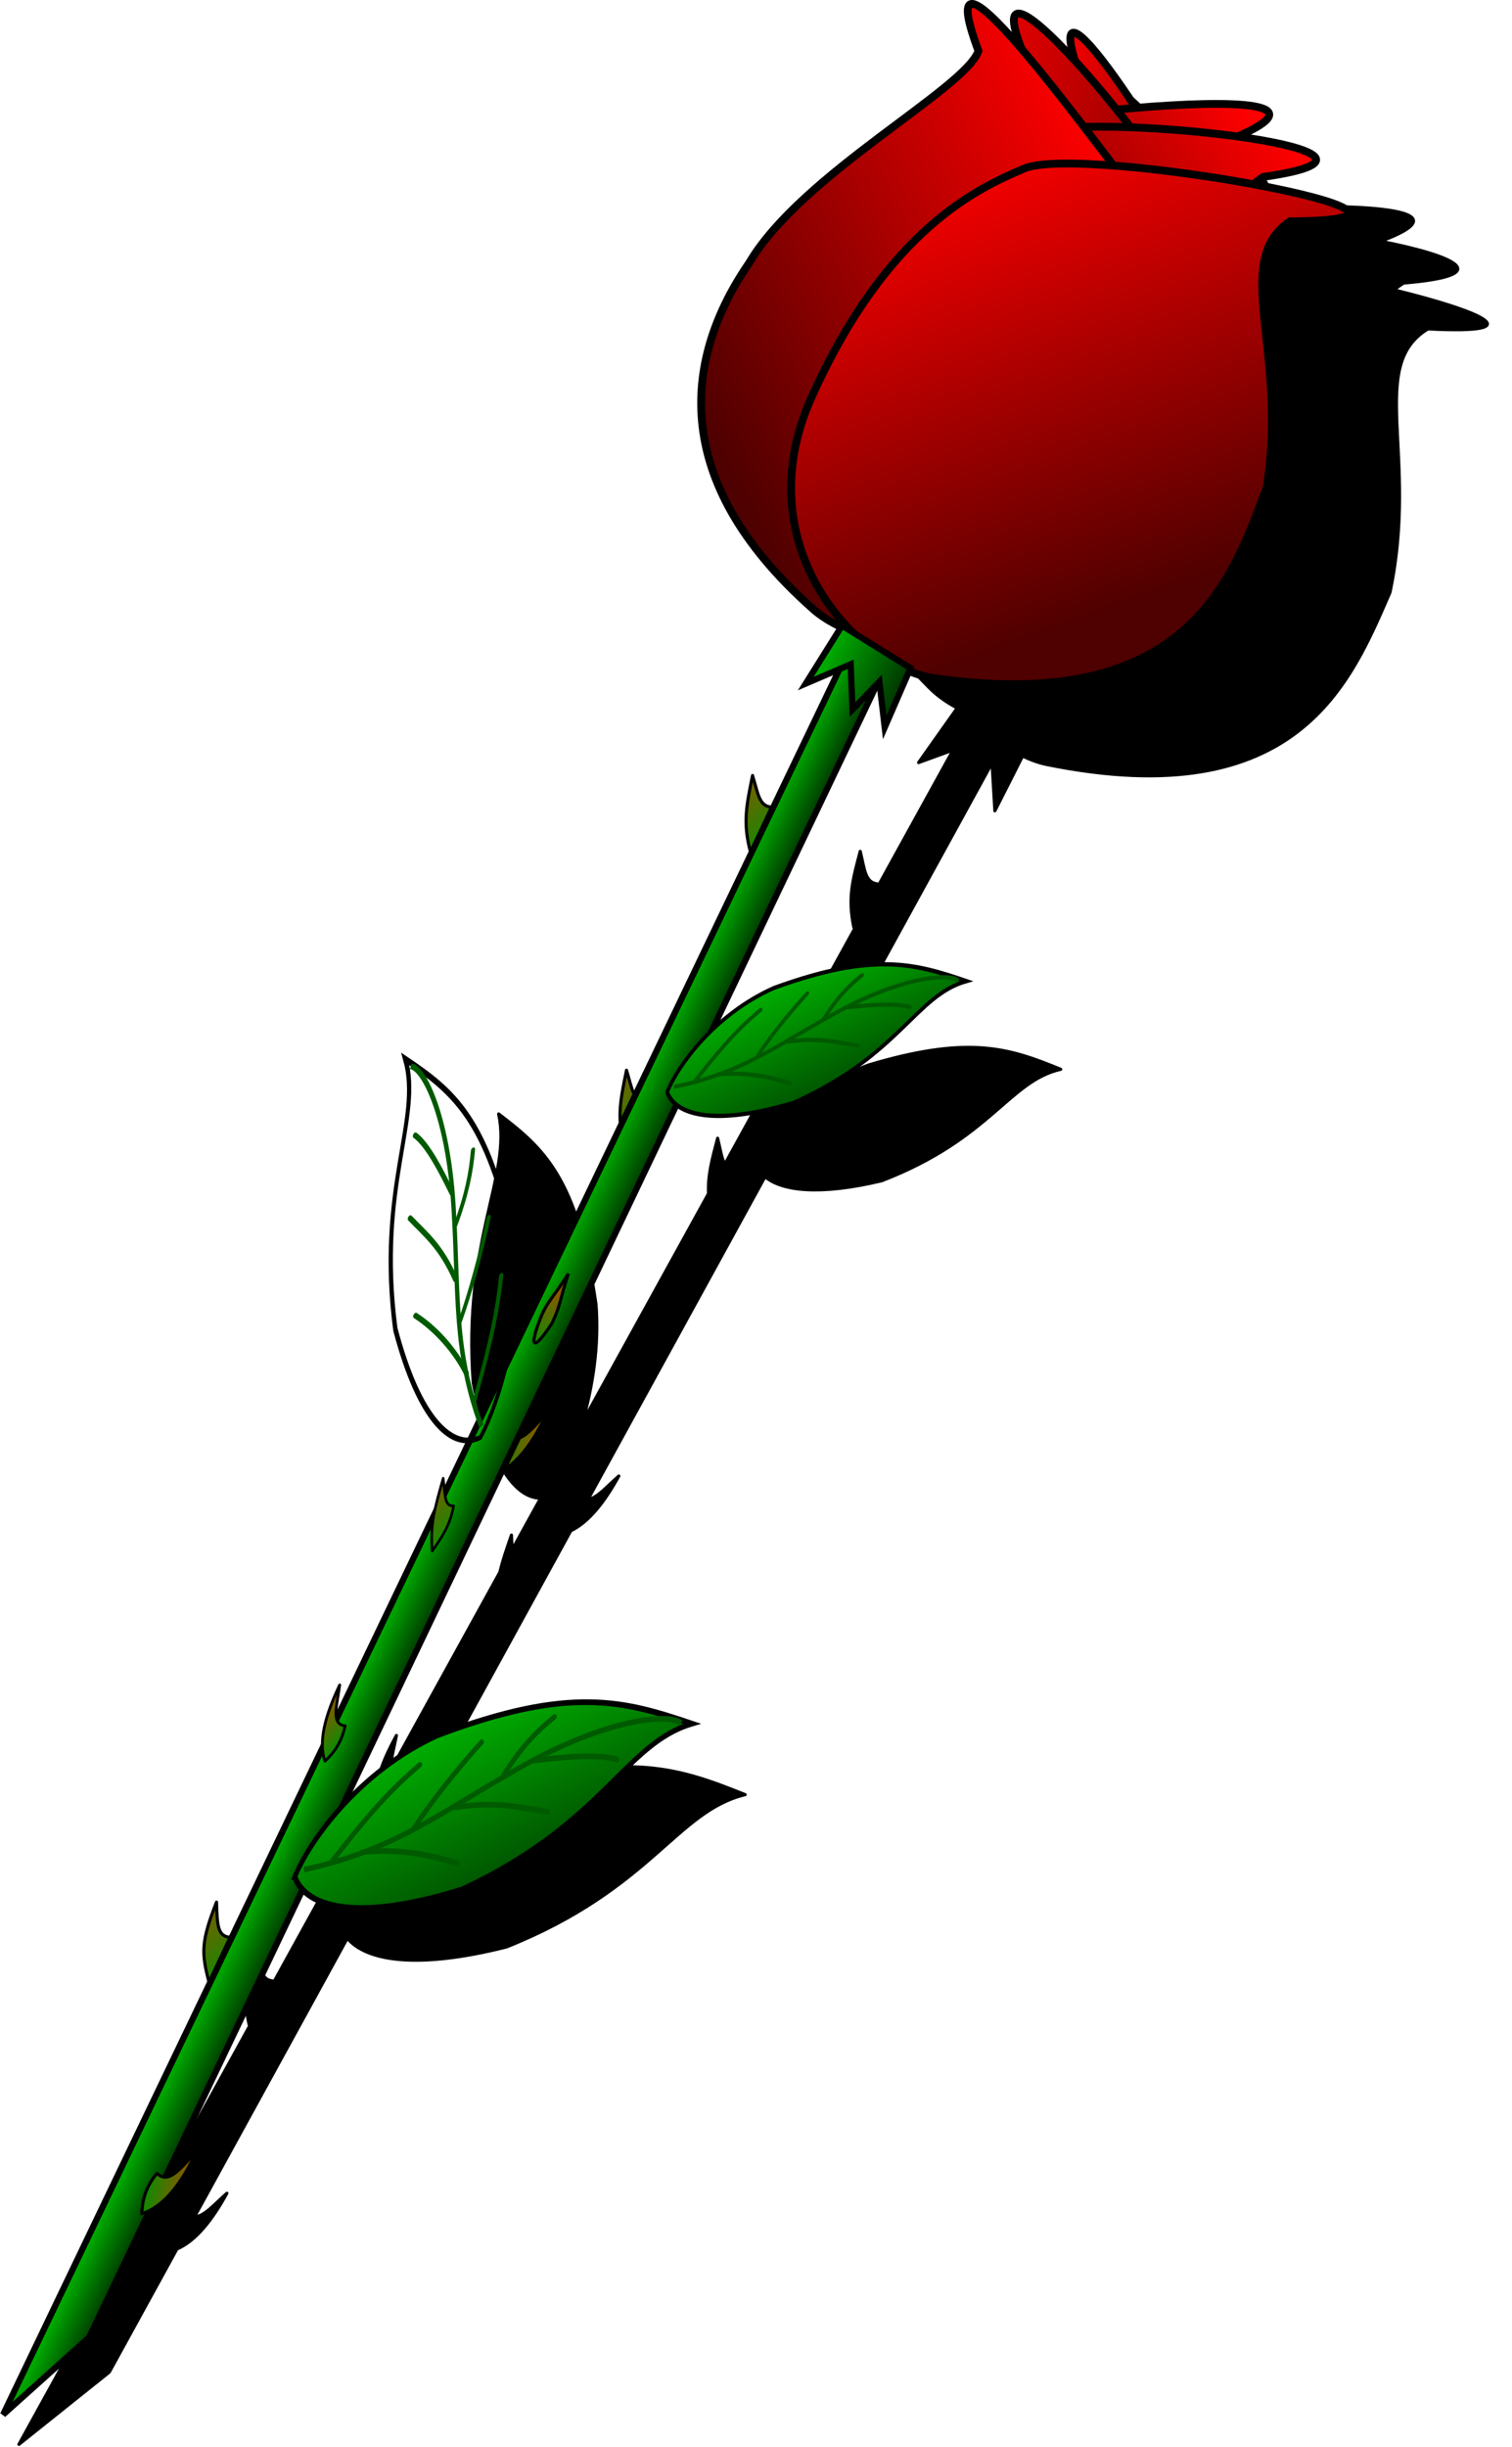 <?xml version="1.0" encoding="UTF-8"?>
<svg version="1.0" viewBox="0 0 485.4 784.98" xmlns="http://www.w3.org/2000/svg" xmlns:xlink="http://www.w3.org/1999/xlink">
<defs>
<linearGradient id="a">
<stop stop-color="#009100" offset="0"/>
<stop stop-color="#865900" offset="1"/>
</linearGradient>
<linearGradient id="d">
<stop stop-color="#00b900" offset="0"/>
<stop stop-color="#002f00" offset="1"/>
</linearGradient>
<linearGradient id="b">
<stop stop-color="#fd0000" offset="0"/>
<stop stop-color="#4f0000" offset="1"/>
</linearGradient>
<linearGradient id="t" x1="315.82" x2="425.68" y1="184.35" y2="293.45" gradientTransform="matrix(.903 .43 -.43 .903 222.71 -133.26)" gradientUnits="userSpaceOnUse" xlink:href="#b"/>
<linearGradient id="s" x1="389.08" x2="295.59" y1="169.55" y2="292.79" gradientTransform="matrix(.903 .43 -.43 .903 222.71 -133.26)" gradientUnits="userSpaceOnUse" xlink:href="#b"/>
<linearGradient id="r" x1="455.62" x2="401.18" y1="144.94" y2="245.95" gradientTransform="matrix(.903 .43 -.43 .903 222.71 -133.26)" gradientUnits="userSpaceOnUse" xlink:href="#b"/>
<linearGradient id="q" x1="298.1" x2="447.61" y1="223.68" y2="223.68" gradientTransform="matrix(.903 .43 -.43 .903 222.71 -133.26)" gradientUnits="userSpaceOnUse" xlink:href="#b"/>
<linearGradient id="p" x1="426.6" x2="384.16" y1="136.17" y2="215.97" gradientTransform="matrix(.903 .43 -.43 .903 222.71 -133.26)" gradientUnits="userSpaceOnUse" xlink:href="#b"/>
<linearGradient id="o" x1="334.41" x2="439.86" y1="202.35" y2="202.35" gradientTransform="matrix(.903 .43 -.43 .903 222.71 -133.26)" gradientUnits="userSpaceOnUse" xlink:href="#b"/>
<linearGradient id="n" x1="360.43" x2="376.71" y1="632.36" y2="632.36" gradientTransform="matrix(.903 .43 -.43 .903 222.71 -133.26)" gradientUnits="userSpaceOnUse" xlink:href="#d"/>
<linearGradient id="m" x1="354" x2="384.93" y1="338.79" y2="338.79" gradientTransform="matrix(.903 .43 -.43 .903 222.71 -133.26)" gradientUnits="userSpaceOnUse" xlink:href="#d"/>
<linearGradient id="c" x1="403.49" x2="470.87" y1="464.05" y2="526.68" gradientUnits="userSpaceOnUse" xlink:href="#d"/>
<linearGradient id="l" x1="370.78" x2="346.93" y1="399.55" y2="386.92" gradientTransform="matrix(.903 .43 -.43 .903 222.71 -133.26)" gradientUnits="userSpaceOnUse" xlink:href="#a"/>
<linearGradient id="k" x1="370.78" x2="346.93" y1="399.55" y2="386.92" gradientTransform="matrix(.903 .43 -.43 .903 182.24 -38.715)" gradientUnits="userSpaceOnUse" xlink:href="#a"/>
<linearGradient id="j" x1="370.78" x2="346.93" y1="399.55" y2="386.92" gradientTransform="matrix(.625 .298 -.434 .909 222.26 136.21)" gradientUnits="userSpaceOnUse" xlink:href="#a"/>
<linearGradient id="i" x1="370.78" x2="346.93" y1="399.55" y2="386.92" gradientTransform="matrix(.903 .43 -.43 .903 48.886 229.3)" gradientUnits="userSpaceOnUse" xlink:href="#a"/>
<linearGradient id="h" x1="349.68" x2="336.57" y1="637.59" y2="633.75" gradientTransform="matrix(-.903 -.43 -.43 .903 769.27 393.83)" gradientUnits="userSpaceOnUse" xlink:href="#a"/>
<linearGradient id="g" x1="403.55" x2="403.55" y1="583.86" y2="565.17" gradientTransform="matrix(.903 .43 -.43 .903 192.49 -153.1)" gradientUnits="userSpaceOnUse" xlink:href="#a"/>
<linearGradient id="f" x1="349.68" x2="336.57" y1="637.59" y2="633.75" gradientTransform="matrix(.772 .368 -.408 .855 233.56 2.415)" gradientUnits="userSpaceOnUse" xlink:href="#a"/>
<linearGradient id="e" x1="349.68" x2="336.57" y1="637.59" y2="633.75" gradientTransform="matrix(-.903 -.43 -.43 .903 881.8 156.86)" gradientUnits="userSpaceOnUse" xlink:href="#a"/>
<filter id="u">
<feGaussianBlur stdDeviation="6.037"/>
</filter>
</defs>
<g transform="translate(-134.33 -115.09)">
<path transform="matrix(.998 .057 -.057 .998 16.025 -4.686)" d="m486.88 122.36c-2.23-0.01-1.99 4.31 2.03 15.09-4.25 12.22-56.59 39.32-73.5 67.82-20.53 29.77-26.8 69.17 19.97 110.81 2.49 2.31 5.72 4.38 9.47 6.12l-11.38 18.19 10.84-4.66-65.62 136.88c-1.15-1.79-1.7-4.7-2.78-8.19-1.48 7.2-2.48 12.09-1.91 17.91l-36.22 75.53c2.59-11.41 3.99-24.86 2.16-38.06-8.26-40.32-19.68-48.99-34.69-59.16 5.37 19.44-9.22 40.96-3.22 86.69 6.85 25.92 15.77 36.12 23.72 35.65l-8.19 17.07c-0.16-1.36-0.28-2.96-0.5-4.72-1.35 4.78-2.4 8.51-3.03 12.12l-31.15 64.97c-0.62-2.46 0.43-6.54 0.97-10.78-3.58 7.49-5.87 14.49-5.54 20.25l-102.53 213.81 27.66-24.81 19.41-40.66c6.01-3.03 10.85-10.04 15.03-18.81-3.85 3.75-6.91 8.01-9.94 8.1l43.87-92c6.56 6.98 23.04 8.73 51.22-0.13 45.41-21.25 52.02-46.61 73.72-53.16-11.53-3.89-21.84-7.13-35.34-6.9-11.92 0.2-26.31 3.1-46.25 10.65-12.51 5.74-22.77 14.16-30.5 22.6l51.34-107.69c5.72-3.19 10.38-9.98 14.41-18.44-3.64 3.55-6.57 7.54-9.44 8.03l50.84-106.59c5.72 4.27 17.87 5.03 37.47-0.84 34.21-15.46 39-34.3 55.38-39-8.76-2.99-16.56-5.5-26.78-5.44-9.02 0.05-19.9 2.13-34.94 7.59-7.63 3.38-14.11 8.1-19.38 13.07l52.79-110.69 0.75-0.78 1.71 14.65 7.88-18.06c2.75 1.13 5.44 1.92 7.97 2.28 81.63 11.68 95.89-31.84 106.84-61.44 6.78-44.4-11.58-72.15 7.35-85.12 34.48-0.19 16.71-6.64-11.57-11.88 0.89-0.82 1.86-1.62 2.97-2.37 30.09-4.28 15.9-9.64-8.15-12.97 25.23-11.04-0.72-11.82-32.69-9.16-12.74-19.44-25.28-34.38-19.53-15.12-14.18-15.49-24.57-22.78-17.1-3.75-7.28-8.5-13.29-14.49-15.9-14.5zm-39.03 201.12c0.1 0.05 0.2 0.12 0.31 0.16 0.05 0.05 0.1 0.11 0.15 0.16l-0.46-0.32zm-31.47 46.41c-2 9.73-3.13 15.21-0.66 24.5l6.78-14.37c-4.04-0.25-4.34-4.39-6.12-10.13zm-172.07 361.41c-4.97 12.65-4.91 16.33-2.43 25.62l6.78-14.34c-4.04-0.25-4.13-3.91-4.35-11.28z" fill-rule="evenodd" filter="url(#u)" stroke="#000" stroke-linejoin="round" stroke-width="1px"/>
<path d="m309.95 568.43c-5 4.88-8.7 10.66-12.69 6.9-3.96 4.81-4.69 8.92-4.87 12.92 7.2-2.18 12.81-9.86 17.56-19.82z" fill="url(#e)" fill-rule="evenodd" stroke="#000" stroke-linejoin="round" stroke-width="1px"/>
<path d="m341.56 468.54c-4.04-0.24-4.32-4.38-6.1-10.13-2 9.73-3.16 15.21-0.68 24.49l6.78-14.36z" fill="url(#k)" fill-rule="evenodd" stroke="#000" stroke-linejoin="round" stroke-width="1px"/>
<path d="m419.47 297.14-284.14 592.54 27.65-24.8 267.48-560.92-10.99-6.82z" fill="url(#n)" fill-rule="evenodd" stroke="#000" stroke-width="2"/>
<path d="m450.94 286.18c-41.24-41.6-21.23-76.36-8.54-98.32 13.33-23.07 51.41-16.8 40.39-43.5-21.33-56.092 34.47 29.83 37.63 44.96 2.36 11.32 21.44 29.41-0.24 72.56-19.18 38.11-57.26 36.38-69.24 24.3z" fill="url(#o)" fill-rule="evenodd" stroke="#000" stroke-width="2.5"/>
<path d="m425.99 279.86c58.29 5.87 72.7-31.56 81.78-55.25 9.54-24.88-16.79-52.48 10.9-60.73 80.47-28.12-73.69-10.66-87.43-3.59-10.28 5.28-10.06 6.47-29.94 50.48-17.54 38.89 7.77 67.39 24.69 69.09z" fill="url(#p)" fill-rule="evenodd" stroke="#000" stroke-width="2.5"/>
<path d="m420.99 315.21c-60.46-56.08-35.08-99.03-18.97-126.17 16.91-28.49 63.7-31.51 61.87-54.38-22.22-50.977 53.1 40.71 58.59 60.25 4.11 14.62 20.35 40.71-6.77 94.25-23.97 47.28-77.16 42.33-94.72 26.05z" fill="url(#q)" fill-rule="evenodd" stroke="#000" stroke-width="2.5"/>
<path d="m433.2 313.23c72.93 8.72 89.85-35.85 100.51-64.07 11.19-29.62-17.59-61.23 6.09-77.31 60.79-8.65-59.12-21.67-76.07-13.57-12.69 6.06-39.78 18.87-63.34 71.2-20.78 46.24 11.64 81.22 32.81 83.75z" fill="url(#r)" fill-rule="evenodd" stroke="#000" stroke-width="2.5"/>
<path d="m394.9 310.07c-46.77-41.64-40.49-81.03-19.96-110.81 16.91-28.49 69.25-55.61 73.5-67.83-18.39-49.296 42.2 36.44 56.59 53.9 4.11 14.62 11.71 45.15-15.4 98.69-23.98 47.28-77.17 42.34-94.73 26.05z" fill="url(#s)" fill-rule="evenodd" stroke="#000" stroke-width="2.5"/>
<path d="m434.19 332.65c81.63 11.67 95.9-31.83 106.84-61.43 6.78-44.4-11.56-72.15 7.36-85.12 67.87-0.38-66.66-24.97-85.3-16.94-13.95 6.02-43.74 18.71-68.28 73.49-21.64 48.39 15.68 86.61 39.38 90z" fill="url(#t)" fill-rule="evenodd" stroke="#000" stroke-width="2.5"/>
<path d="m404.64 315.79-11.63 18.58 14.42-6.18 0.59 14.53 8.62-8.95 1.71 14.67 8.27-19.01-21.98-13.64z" fill="url(#m)" fill-rule="evenodd" stroke="#000" stroke-width="2"/>
<g transform="matrix(.525 .25 -.301 .632 314.79 30.052)" stroke-width="2">
<path d="m374.29 540.93c-1-13.13 5.35-41.84 28.57-64.28 41.19-34.75 64.52-37.83 94.28-40.72-21.94 16.13-15.46 43.34-57.14 84.29-33.21 24.97-55.6 28.7-65.71 20.71z" fill="url(#c)" fill-rule="evenodd" stroke="#000"/>
<path d="m376.43 537.36c31.17-19.47 40.66-36.74 63.84-63.36 23.58-27.1 46.4-38.17 52.59-36.64" fill="none" stroke="#005a00"/>
<path d="m385.71 530.22c6.13-22.89 10.61-32.7 15.68-41.86" fill="none" stroke="#005a00" stroke-linecap="round"/>
<path d="m410.71 508.58c1.57-10.29 5.69-24.46 10-36.22" fill="none" stroke="#005a00" stroke-linecap="round"/>
<path d="m435 479.51c1.53-10.99 4.59-18.46 8.74-25.51" fill="none" stroke="#005a00" stroke-linecap="round"/>
<path d="m395.42 523.49c11.22-5.74 25.82-9.39 38.15-10.41" fill="none" stroke="#005a00" stroke-linecap="round"/>
<path d="m422.6 496.11c14.43-7.91 24.04-9.27 35.94-12.11" fill="none" stroke="#005a00" stroke-linecap="round"/>
<path d="m444.07 470.18c9.78-4.95 22.69-11.31 31.02-12.31" fill="none" stroke="#005a00" stroke-linecap="round"/>
</g>
<g transform="matrix(-.544 -.259 -.407 .853 712.34 211.74)" stroke-width="2">
<path d="m374.29 540.93c-1-13.13 5.35-41.84 28.57-64.28 41.19-34.75 64.52-37.83 94.28-40.72-21.94 16.13-15.46 43.34-57.14 84.29-33.21 24.97-55.6 28.7-65.71 20.71z" fill="url(#c)" fill-rule="evenodd" stroke="#000"/>
<path d="m376.43 537.36c31.17-19.47 40.66-36.74 63.84-63.36 23.58-27.1 46.4-38.17 52.59-36.64" fill="none" stroke="#005a00"/>
<path d="m385.71 530.22c6.13-22.89 10.61-32.7 15.68-41.86" fill="none" stroke="#005a00" stroke-linecap="round"/>
<path d="m410.71 508.58c1.57-10.29 5.69-24.46 10-36.22" fill="none" stroke="#005a00" stroke-linecap="round"/>
<path d="m435 479.51c1.53-10.99 4.59-18.46 8.74-25.51" fill="none" stroke="#005a00" stroke-linecap="round"/>
<path d="m395.42 523.49c11.22-5.74 25.82-9.39 38.15-10.41" fill="none" stroke="#005a00" stroke-linecap="round"/>
<path d="m422.6 496.11c14.43-7.91 24.04-9.27 35.94-12.11" fill="none" stroke="#005a00" stroke-linecap="round"/>
<path d="m444.07 470.18c9.78-4.95 22.69-11.31 31.02-12.31" fill="none" stroke="#005a00" stroke-linecap="round"/>
</g>
<path d="m382.02 374c-4.03-0.24-4.31-4.38-6.1-10.13-1.99 9.73-3.15 15.21-0.68 24.49l6.78-14.36z" fill="url(#l)" fill-rule="evenodd" stroke="#000" stroke-linejoin="round" stroke-width="1px"/>
<path d="m279.95 598.18c-3 0.26-2.7-3.64-3.34-8.87-2.69 9.47-4.23 14.81-3.51 23.32 2.94-4.15 5.82-8.36 6.85-14.45z" fill="url(#j)" fill-rule="evenodd" stroke="#000" stroke-linejoin="round" stroke-width=".835px"/>
<path d="m208.2 736.56c-4.04-0.25-4.14-3.92-4.36-11.29-4.98 12.66-4.89 16.36-2.42 25.64l6.78-14.35z" fill="url(#i)" fill-rule="evenodd" stroke="#000" stroke-linejoin="round" stroke-width="1px"/>
<path d="m197.42 805.39c-5.01 4.88-8.71 10.66-12.7 6.91-3.95 4.8-4.68 8.91-4.87 12.91 7.21-2.18 12.82-9.86 17.57-19.82z" fill="url(#h)" fill-rule="evenodd" stroke="#000" stroke-linejoin="round" stroke-width="1px"/>
<path d="m316.8 523.68c-4.66 7.47-6.83 8.86-8.93 14.19-3.93 10.01-2.24 10.8 3.68 1.69 2.73-5.65 2.6-7.86 5.25-15.88z" fill="url(#g)" fill-rule="evenodd" stroke="#000" stroke-width="1px"/>
<g transform="matrix(.69 .329 -.407 .853 190.85 132.66)" stroke-width="2">
<path d="m374.29 540.93c-1-13.13 5.35-41.84 28.57-64.28 41.19-34.75 64.52-37.83 94.28-40.72-21.94 16.13-15.46 43.34-57.14 84.29-33.21 24.97-55.6 28.7-65.71 20.71z" fill="url(#c)" fill-rule="evenodd" stroke="#000"/>
<path d="m376.43 537.36c31.17-19.47 40.66-36.74 63.84-63.36 23.58-27.1 46.4-38.17 52.59-36.64" fill="none" stroke="#005a00"/>
<path d="m385.71 530.22c6.13-22.89 10.61-32.7 15.68-41.86" fill="none" stroke="#005a00" stroke-linecap="round"/>
<path d="m410.71 508.58c1.57-10.29 5.69-24.46 10-36.22" fill="none" stroke="#005a00" stroke-linecap="round"/>
<path d="m435 479.51c1.53-10.99 4.59-18.46 8.74-25.51" fill="none" stroke="#005a00" stroke-linecap="round"/>
<path d="m395.42 523.49c11.22-5.74 25.82-9.39 38.15-10.41" fill="none" stroke="#005a00" stroke-linecap="round"/>
<path d="m422.6 496.11c14.43-7.91 24.04-9.27 35.94-12.11" fill="none" stroke="#005a00" stroke-linecap="round"/>
<path d="m444.07 470.18c9.78-4.95 22.69-11.31 31.02-12.31" fill="none" stroke="#005a00" stroke-linecap="round"/>
</g>
<path d="m243.38 655.62c-0.82 6.5-2.93 12.64 1.77 13.13-1.3 5.72-3.8 8.75-6.5 11.33-2.24-6.38 0.22-15.02 4.73-24.46z" fill="url(#f)" fill-rule="evenodd" stroke="#000" stroke-linejoin="round" stroke-width=".9px"/>
<rect x="596.5" y="206.36" width="23.234" height="23.739" fill="none"/>
</g>
</svg>
